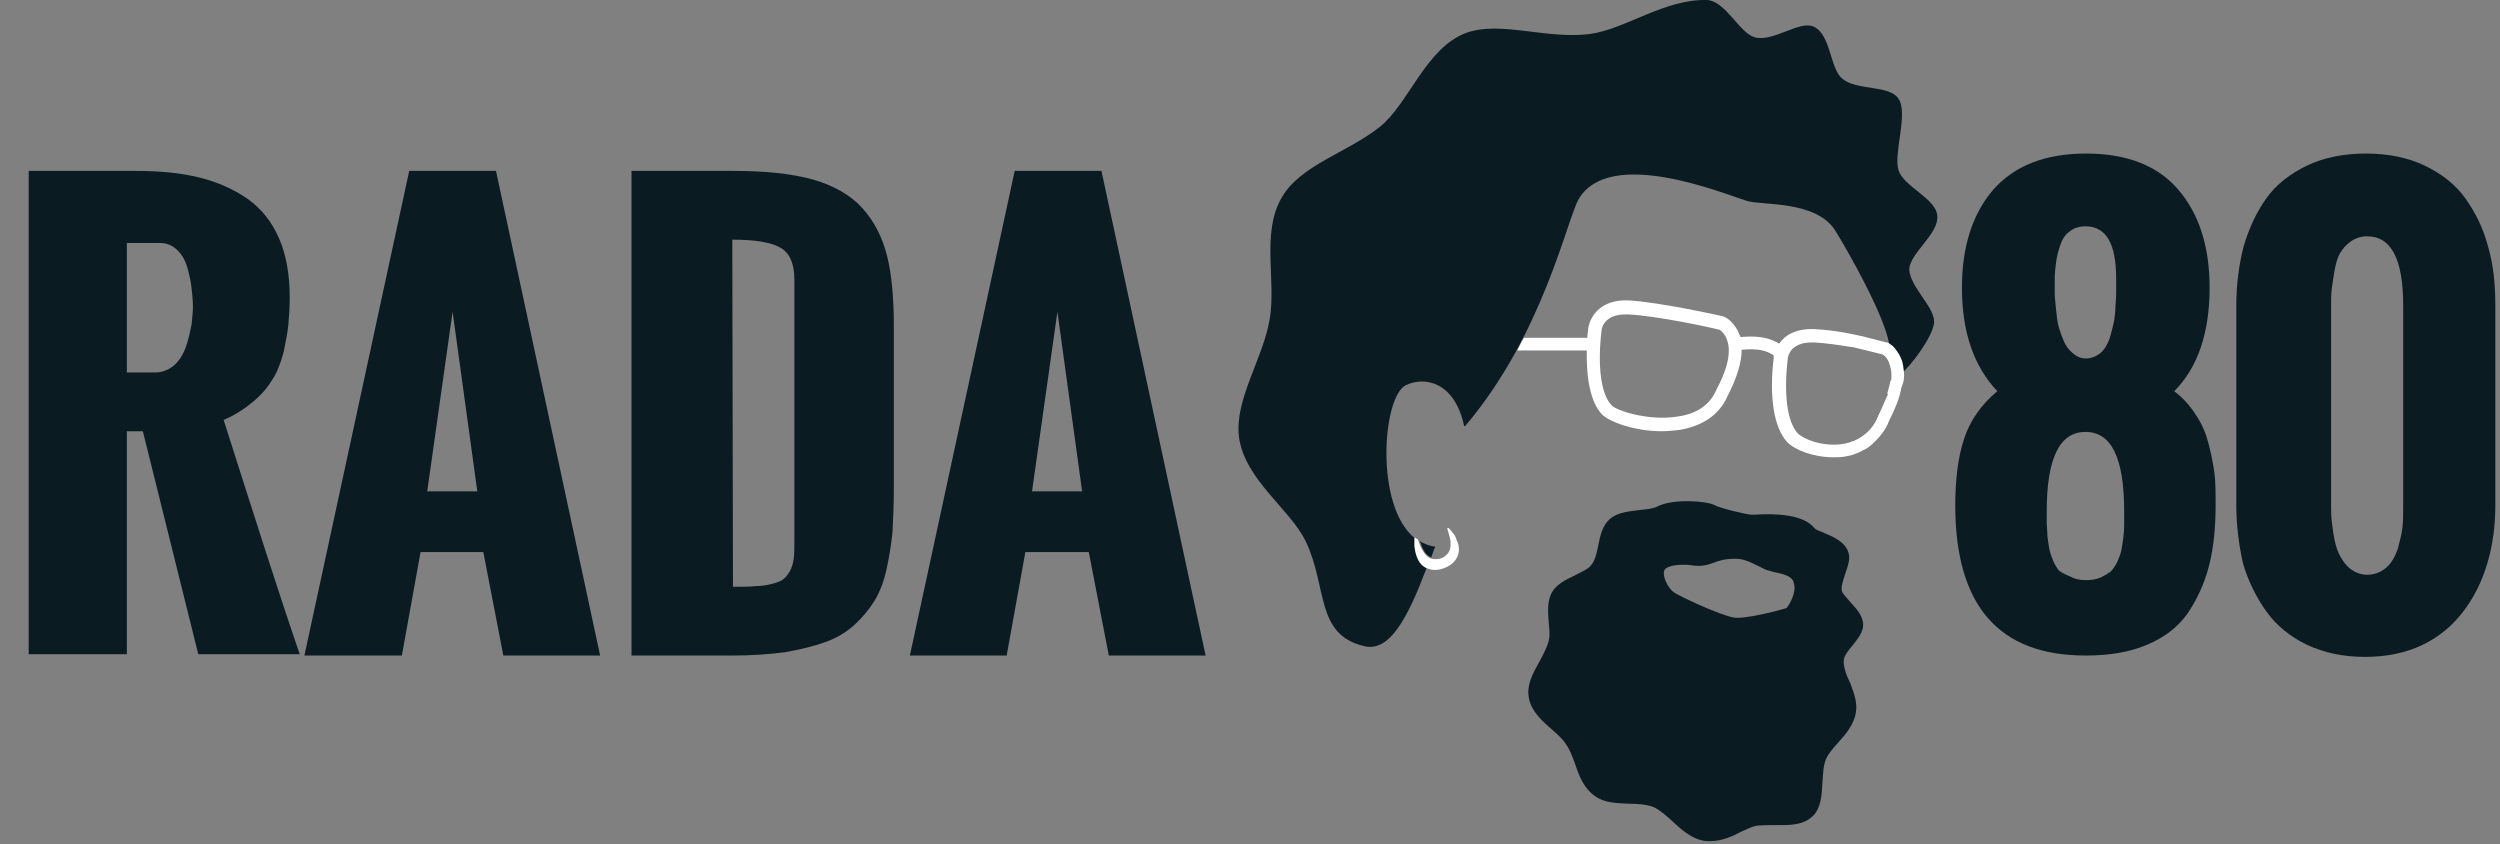 <svg xmlns="http://www.w3.org/2000/svg" xmlns:xlink="http://www.w3.org/1999/xlink" id="Capa_1" x="0px" y="0px" viewBox="0 0 374.5 126.5" style="enable-background:new 0 0 374.5 126.5;" xml:space="preserve"><rect x="0" y="0" width="374.5" height="126.5" fill="#808080" stroke="none"/><style type="text/css">	.st0{fill:#0A1C22;}	.st1{fill:#FFFFFF;}</style><g>	<path class="st0" d="M276.2,98.8c0.1-0.6,0.7-1.4,1.3-2.1c0.8-1,1.6-2,1.6-3.1c0-1.4-1.1-2.5-2-3.5c-0.5-0.6-1.1-1.2-1.2-1.6  c-0.1-0.7,0.2-1.6,0.5-2.5c0.4-1.2,0.9-2.4,0.4-3.5c-0.6-1.4-2.2-2.1-3.4-2.6c-0.6-0.3-1.4-0.5-1.6-0.8c-1.7-2.1-6-2.2-9-2  c-0.2,0-0.3,0-0.4,0l0,0c-0.7,0-4.9-1-5.7-1.5c-1-0.5-6-1-8.5,0.3c-0.6,0.3-1.6,0.4-2.6,0.5c-1.5,0.2-3.3,0.3-4.5,1.4  c-1.1,1-1.4,2.5-1.7,4c-0.2,1.1-0.5,2.2-1,2.8c-0.5,0.7-1.6,1.1-2.5,1.6c-1.3,0.6-2.7,1.3-3.4,2.5c-0.8,1.4-0.6,3.1-0.5,4.6  c0.1,1,0.2,2,0,2.6V96c-0.3,1.1-0.9,2.2-1.5,3.3c-0.9,1.6-1.8,3.3-1.5,5.1c0.3,2.1,2,3.6,3.5,4.9c0.8,0.7,1.6,1.4,2.1,2.2  c0.5,0.7,0.9,1.7,1.3,2.8c0.6,1.8,1.3,3.8,3.1,5c1.4,1,3.2,1,5,1.1c1.3,0,2.7,0.1,3.7,0.5c0.9,0.4,1.8,1.2,2.8,2.1  c1.3,1.2,2.7,2.5,4.5,2.9c0.4,0.1,0.8,0.1,1.2,0.1c1.7,0,3.3-0.7,4.6-1.4c0.9-0.4,1.7-0.8,2.3-0.9c0.9-0.1,1.9-0.1,2.8-0.1  c2.1,0,4.2,0.1,5.7-1.4c1.2-1.2,1.3-3.1,1.4-5c0.1-1.2,0.1-2.4,0.5-3.4c0.3-0.8,1-1.6,1.8-2.5c1.1-1.2,2.4-2.7,2.7-4.5  c0.3-1.5-0.3-3-0.8-4.4C276.6,101.2,276.1,99.9,276.2,98.8z M267.6,91.1c-1.3,0.4-6.3,1.7-7.9,1.4c-1.9-0.3-8-3.1-9-3.8  c-0.8-0.6-1.7-2.3-1.4-3.2c0.1-0.5,1.2-0.9,2.8-0.9c0.4,0,0.9,0,1.4,0.1c1.5,0.2,2.4-0.1,3.2-0.4c0.8-0.3,1.6-0.6,3.3-0.6  c1.3,0,2.4,0.6,3.4,1.1c0.5,0.2,0.9,0.5,1.3,0.6c0.3,0.1,0.7,0.2,1.1,0.3c1.4,0.3,2.7,0.6,2.9,1.6C269.2,88.7,268,90.7,267.6,91.1z  "></path>	<path class="st0" d="M213.1,81.3c0.6,0.3,1.2,0.5,1.9,0.6c0,0.1,0,0.2-0.1,0.2c-0.2,0.5-0.3,0.9-0.5,1.4c-0.1,0-0.1-0.1-0.2-0.1  c-0.8-0.4-1.2-1.4-1.5-2.4C212.8,81.1,212.9,81.2,213.1,81.3z"></path>	<path class="st0" d="M289.7,48.5c-0.3,2.1-3.3,6.1-4.9,7.5c-0.1-0.3-1.4-3.3-1.7-3.6c0-0.3,0-0.6-0.1-0.9c-0.8-4.4-6-13.6-8.1-17  c-2.9-4.5-10.9-3.7-13.2-4.4c-3.3-1-20.5-8.2-25.2-0.3c-1.8,3.1-5.3,20.2-17,34c0,0.1-0.1,0-0.2,0c0,0,0,0,0-0.1  c-1.4-6.4-5.8-7.4-8.7-6c-3.5,1.7-4.7,18,1.3,22.9c-0.1,0.5,0,1.2,0,1.3c0.1,1.5,0.7,2.6,1.6,3.1c0.1,0,0.1,0.1,0.2,0.1  c-2.8,7.4-5.5,12.6-9.3,11.7c-7.4-1.7-5.5-8.8-8.8-15.7c-2.3-4.8-9.1-9.2-10-15.6c-0.7-5.7,3.6-11.7,4.6-17.7  c1-5.8-1.3-12.9,1.8-18.2c2.8-4.9,9.8-6.7,14.7-10.6c4.3-3.4,6.9-11.9,13-14.1c5.1-1.8,11.9,1,18.4,0.2c5.4-0.7,11.2-5.3,17.7-5.1  c2.8,0.3,4.8,5,7.1,5.6c2.8,0.7,6.7-2.6,8.8-1.6c2.6,1.2,2.4,6.3,4.3,7.8c2.1,1.8,7.1,0.9,8.4,3c1.5,2.2-0.8,8.2,0,10.7  s5.6,4.2,5.8,6.8c0.3,2.7-4,5.5-4.2,8C286.1,43.1,290.1,46.2,289.7,48.5z"></path>	<g>		<path class="st1" d="M216.8,84.9c-1.2,0.6-2.2,0.6-3.1,0.2c-0.1,0-0.1-0.1-0.2-0.1c-0.9-0.5-1.4-1.6-1.6-3.1c0-0.1,0-0.8,0-1.3   v-0.1c0.2,0.1,0.3,0.2,0.5,0.3c0,0.1,0.1,0.2,0.1,0.3c0.3,0.9,0.8,1.9,1.5,2.4c0.1,0,0.1,0.1,0.2,0.1c0.1,0,0.2,0.1,0.3,0.1   c0.6,0.1,0.9,0.1,1.5-0.1c0.6-0.3,1-0.7,1.2-1.3c0.1-0.3,0.1-0.6,0.1-0.9c0-0.7-0.3-1.5-0.5-2.2c0-0.1,0-0.1,0.1-0.1h0.1   c0.2,0.2,0.4,0.4,0.6,0.7c0.3,0.3,0.5,0.7,0.6,1.1C218.9,82.2,218.6,84,216.8,84.9z"></path>	</g>	<g>		<path class="st1" d="M239.6,51.5c0,0.6-0.4,1-1,1h-0.9h-10.4c0.3-0.6,0.6-1.3,1-1.9h9.6h0.8l0,0C239.2,50.5,239.6,51,239.6,51.5z"></path>		<path class="st1" d="M284.8,58c0,0.6-0.4,1-1,1h-1.1c0.2-0.8,0.4-1.4,0.5-2h0.5C284.3,57,284.7,57.4,284.8,58z"></path>		<path class="st1" d="M260.7,50.4L260.7,50.4c0-0.1,0-0.1-0.1-0.2c-0.7-1.9-2-2.6-2.2-2.7c-0.1,0-0.1,0-0.2-0.1   c-0.4-0.1-9.4-2.1-14.2-2.4c-4.5-0.2-5.9,2.7-6.1,4.3c0,0.4-0.1,0.7-0.1,1.1c-0.1,0.7-0.1,1.3-0.1,2c-0.1,4.4,0.6,7.8,2.2,9.6   c1.1,1.2,5,2.6,9,2.6c0.9,0,1.8-0.1,2.7-0.2c3.5-0.6,6-2.3,7.2-5.1c1.4-2.7,2.1-5,2.1-6.9C261,51.7,260.9,51,260.7,50.4z    M257.1,58.4C257.1,58.5,257.1,58.5,257.1,58.4c-0.9,2.2-2.9,3.6-5.8,4c-4.4,0.7-9.2-0.9-9.9-1.7c-1.6-1.7-2.1-5.9-1.5-11.1l0,0   c0-0.3,0.3-2.5,3.6-2.5c0.1,0,0.2,0,0.4,0c4.3,0.2,12.6,2,13.7,2.3c0.2,0.1,0.8,0.6,1.1,1.5C259.2,52.2,259.2,54.5,257.1,58.4z"></path>		<path class="st1" d="M285.2,55.7c0-0.3-0.1-0.6-0.1-0.9c-0.1-0.3-0.1-0.6-0.2-0.8c-0.4-1.1-1-1.8-1.4-2.2   c-0.4-0.3-0.7-0.5-0.8-0.5h-0.1c-0.1,0-1.5-0.4-3.5-0.9c-0.3-0.1-0.6-0.1-0.9-0.2c-0.2,0-0.3-0.1-0.5-0.1   c-1.8-0.4-3.9-0.7-5.9-0.8c-2.8-0.1-4.4,0.9-5.3,2.2l0,0c-0.4,0.6-0.7,1.3-0.8,1.9l0,0c0,0.1,0,0.2,0,0.2c-0.7,5.8,0,10.4,2,12.6   c1.1,1.2,4,2.3,6.9,2.3c0.6,0,1.2,0,1.7-0.1c0.6-0.1,1.2-0.2,1.8-0.5h0.1c0.4-0.2,0.8-0.4,1.2-0.6c0.6-0.3,1.1-0.8,1.6-1.3   c0.3-0.3,0.5-0.5,0.8-0.9c0.5-0.6,0.9-1.3,1.2-2.1c0.9-1.8,1.6-3.4,1.8-4.9C285.2,57.3,285.3,56.4,285.2,55.7z M281.4,62.2   L281.4,62.2c-0.5,1.3-1.2,2.2-2.1,2.9c-0.4,0.3-0.8,0.6-1.3,0.8c-0.2,0.1-0.3,0.2-0.5,0.2c-0.4,0.2-0.9,0.3-1.4,0.4   c-3.1,0.5-6.1-0.8-6.8-1.6c-1.6-1.7-2.1-5.9-1.5-11.1l0,0c0-0.3,0.3-2.5,3.6-2.5c0.1,0,0.2,0,0.4,0c1.8,0.1,3.8,0.4,5.6,0.7   c0.1,0,0.1,0,0.2,0c0.4,0.1,0.8,0.2,1.2,0.3c1.6,0.4,2.9,0.7,3.2,0.8c0.2,0.1,0.8,0.5,1.1,1.6c0.2,0.6,0.3,1.3,0.2,2.4   c-0.1,0.6-0.2,1.2-0.5,2C282.4,59.9,282,61,281.4,62.2z"></path>		<path class="st1" d="M266.8,53.9c-0.3,0-0.5-0.1-0.7-0.3c-1.5-1.5-4-1.4-5.9-1.1c-0.5,0.1-1.1-0.3-1.1-0.8   c-0.1-0.5,0.3-1.1,0.8-1.1c3.4-0.5,6,0,7.6,1.7c0.4,0.4,0.4,1,0,1.4C267.3,53.8,267,53.9,266.8,53.9z"></path>	</g>	<g>		<path class="st0" d="M4.3,98.2V25.6h16c3.6,0,6.8,0.3,9.6,1s5.2,1.8,7.2,3.2c2.1,1.5,3.6,3.4,4.7,5.9c1.1,2.5,1.6,5.5,1.6,8.9   c0,1.5-0.1,2.8-0.2,4c-0.1,1.2-0.4,2.5-0.7,4.1c-0.4,1.5-0.9,2.9-1.6,4c-0.7,1.2-1.6,2.3-2.9,3.4c-1.3,1.1-2.8,2.1-4.5,2.8   c4.4,13.8,8.1,25.5,11.4,35.1H29.7l-8.3-33.4H19V98H4.3V98.2z M19,55.8h4.2c1.1,0,2.1-0.4,2.9-1.1s1.4-1.7,1.8-2.9   s0.6-2.2,0.8-3.2c0.1-1,0.2-1.9,0.2-2.7c0-0.9-0.1-1.7-0.2-2.7c-0.1-0.9-0.3-1.9-0.6-3c-0.3-1.1-0.8-2-1.5-2.7S25,36.4,24,36.4h-5   V55.8z"></path>		<path class="st0" d="M45.6,98.2l15.7-72.6h13l15.6,72.6H75.4l-3-15.5H63l-2.8,15.5H45.6z M64,73.6h7.5l-3.7-26.9L64,73.6z"></path>		<path class="st0" d="M94.6,98.2V25.6h15.2c4.8,0,8.8,0.4,12,1.3c3.1,0.9,5.6,2.3,7.4,4.3s3,4.4,3.7,7.2s1,6.4,1,10.7v23.8   c0,2.6-0.1,4.8-0.2,6.8c-0.2,1.9-0.5,3.8-0.9,5.6c-0.4,1.8-1,3.4-1.8,4.7s-1.8,2.5-3,3.6s-2.7,2-4.4,2.6c-1.7,0.6-3.7,1.1-6,1.5   c-2.3,0.3-4.9,0.5-7.9,0.5H94.6z M109.8,87.9c1.4,0,2.5,0,3.3-0.1c0.8,0,1.6-0.1,2.4-0.3s1.4-0.4,1.8-0.7c0.4-0.3,0.7-0.7,1-1.2   s0.5-1.2,0.6-1.9s0.1-1.7,0.1-2.8v-39c0-2.4-0.7-4-2.1-4.8s-3.8-1.2-7.2-1.2L109.8,87.9L109.8,87.9z"></path>		<path class="st0" d="M136.3,98.2L152,25.6h13l15.6,72.6h-14.5l-3-15.5h-9.5l-2.8,15.5H136.3z M154.6,73.6h7.5l-3.7-26.9   L154.6,73.6z"></path>	</g>	<g>		<path class="st0" d="M299.2,58.6c-3.5-3.7-5.3-8.8-5.3-15.5c0-6.2,1.6-11.1,4.7-14.7c3.2-3.6,7.8-5.4,13.9-5.4s10.7,1.8,13.8,5.4   c3.1,3.6,4.7,8.5,4.7,14.7c0,6.8-1.8,12-5.3,15.5c1.3,1,2.4,2.2,3.2,3.5c0.9,1.3,1.5,2.7,1.9,4.2s0.7,3,0.9,4.4s0.2,3.1,0.2,4.9   c0,3.4-0.3,6.5-1,9.2s-1.8,5-3.2,7.1c-1.5,2.1-3.5,3.6-6.1,4.7s-5.6,1.6-9.2,1.6c-13,0-19.5-7.5-19.5-22.5c0-3.8,0.4-7.2,1.3-9.9   C295.1,63,296.8,60.6,299.2,58.6z M310.4,86.5c0.6,0.3,1.3,0.4,2.1,0.4c0.8,0,1.5-0.1,2.2-0.4c0.6-0.3,1.1-0.6,1.5-0.9   c0.4-0.4,0.7-0.9,1-1.5c0.3-0.7,0.5-1.2,0.6-1.8c0.1-0.5,0.2-1.2,0.3-2c0.1-0.8,0.1-1.5,0.1-1.9s0-1,0-1.8c0-8-1.9-11.9-5.8-11.9   s-5.8,4-5.8,11.9c0,0.8,0,1.4,0,1.8c0,0.5,0.1,1.1,0.1,1.9c0.1,0.8,0.2,1.5,0.3,2c0.1,0.5,0.3,1.1,0.6,1.8c0.3,0.6,0.6,1.2,1,1.5   S309.8,86.2,310.4,86.5z M312.5,53.7c0.6,0,1.2-0.2,1.7-0.5s0.9-0.7,1.2-1.2s0.6-1.1,0.8-1.9c0.2-0.8,0.4-1.5,0.5-2.1   s0.2-1.4,0.2-2.3c0.1-0.9,0.1-1.6,0.1-2.1s0-1.1,0-1.9c0-5.2-1.5-7.8-4.6-7.8c-1,0-1.8,0.3-2.4,0.8c-0.7,0.5-1.1,1.2-1.4,2.1   c-0.3,0.9-0.5,1.7-0.6,2.5s-0.2,1.6-0.2,2.4c0,0.9,0,1.6,0,2.2c0,0.6,0.1,1.4,0.2,2.5c0.1,1,0.2,1.9,0.4,2.6   c0.2,0.7,0.5,1.5,0.8,2.2s0.8,1.3,1.3,1.7C311.2,53.5,311.8,53.7,312.5,53.7z"></path>		<path class="st0" d="M335,75.7V45.8c0-3.2,0.4-6.2,1.1-8.9c0.8-2.7,1.9-5.1,3.4-7.2s3.6-3.7,6.1-4.9c2.5-1.2,5.5-1.8,8.8-1.8   s6.3,0.6,8.8,1.8c2.5,1.2,4.6,2.8,6.1,4.9s2.7,4.5,3.4,7.2c0.8,2.7,1.1,5.6,1.1,8.9v29.9c0,3.1-0.4,6-1.2,8.7   c-0.8,2.7-2,5.1-3.6,7.2s-3.6,3.8-6.1,5s-5.4,1.8-8.6,1.8c-3.3,0-6.1-0.6-8.7-1.8c-2.5-1.2-4.6-2.9-6.1-5s-2.7-4.5-3.5-7.2   C335.4,81.7,335,78.8,335,75.7z M360,75.7V45.8c0-7-1.8-10.4-5.4-10.4c-1,0-1.8,0.3-2.5,0.8s-1.2,1.1-1.6,1.8s-0.6,1.6-0.8,2.6   c-0.2,1.1-0.3,2-0.4,2.7s-0.1,1.6-0.1,2.5v29.9c0,0.8,0,1.6,0.1,2.4s0.2,1.7,0.4,2.7c0.2,1,0.5,1.9,0.9,2.6s0.9,1.4,1.6,1.9   s1.5,0.8,2.4,0.8c1.1,0,2.1-0.4,2.9-1.1s1.3-1.7,1.7-2.8c0.3-1.2,0.6-2.3,0.7-3.3S360,76.8,360,75.7z"></path>	</g></g></svg>